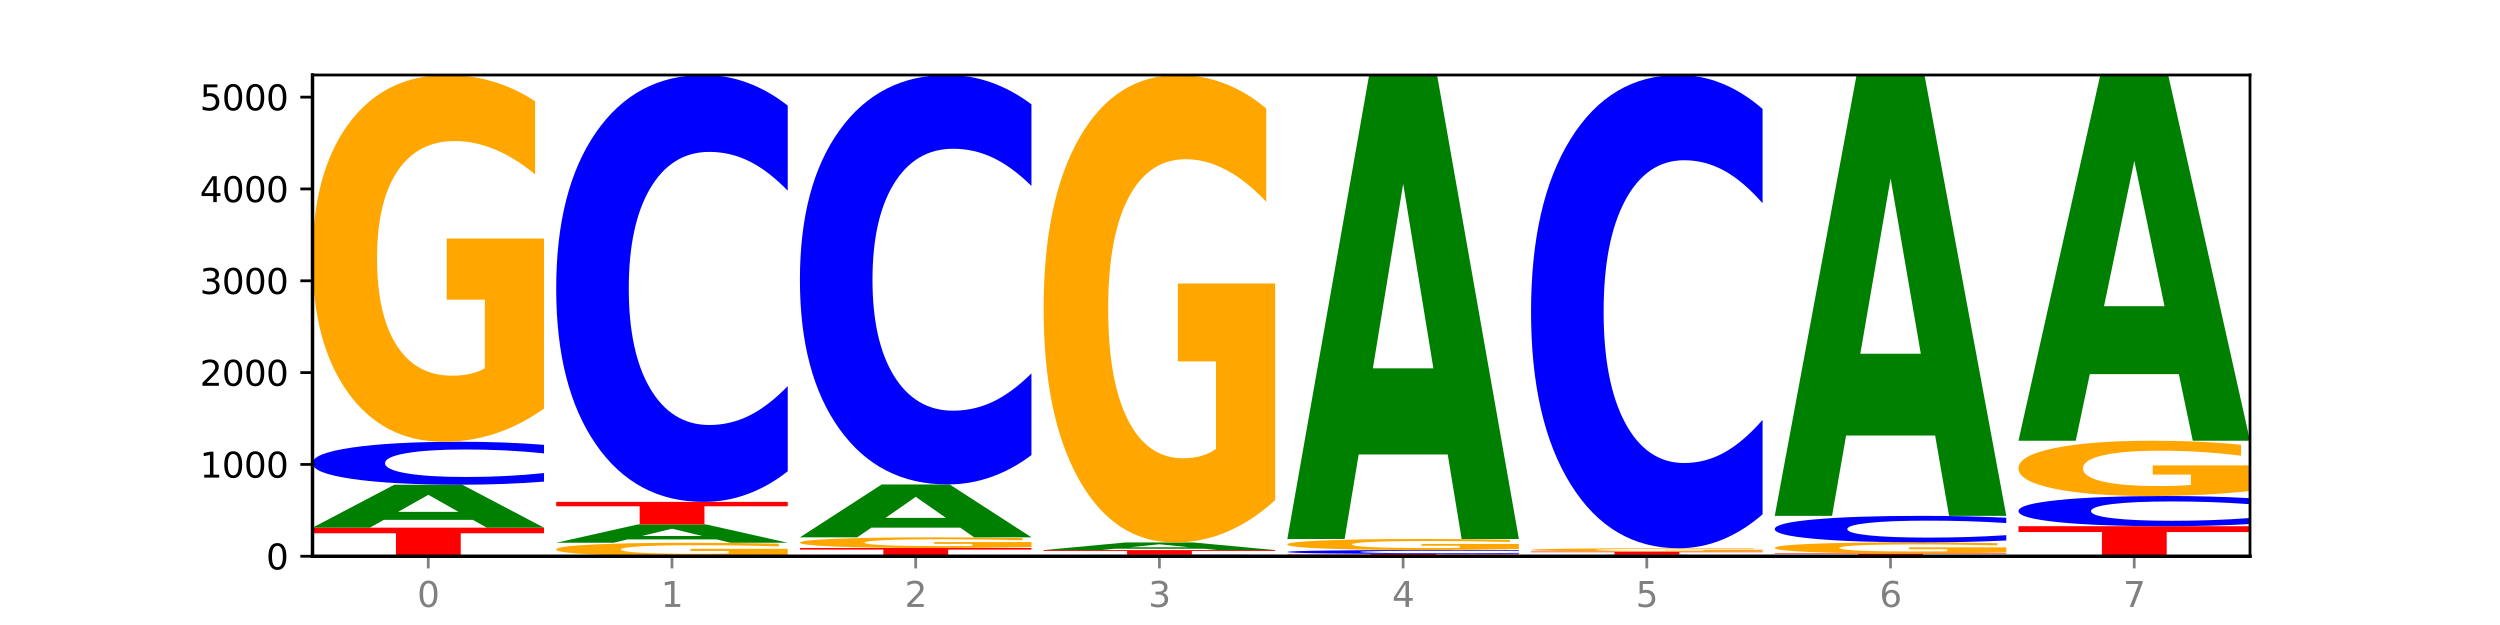 <?xml version="1.0" encoding="utf-8" standalone="no"?>
<!DOCTYPE svg PUBLIC "-//W3C//DTD SVG 1.1//EN"
  "http://www.w3.org/Graphics/SVG/1.1/DTD/svg11.dtd">
<svg xmlns:xlink="http://www.w3.org/1999/xlink" width="720pt" height="180pt" viewBox="0 0 720 180" xmlns="http://www.w3.org/2000/svg" version="1.1">
 <defs>
  <style type="text/css">*{stroke-linejoin: round; stroke-linecap: butt}</style>
 </defs>
 <g id="figure_1">
  <g id="patch_1">
   <path d="M 0 180 
L 720 180 
L 720 0 
L 0 0 
z
" style="fill: #ffffff"/>
  </g>
  <g id="axes_1">
   <g id="patch_2">
    <path d="M 90 160.2 
L 648 160.2 
L 648 21.6 
L 90 21.6 
z
" style="fill: #ffffff"/>
   </g>
   <g id="line2d_1">
    <path d="M 90 160.2 
L 648 160.2 
" clip-path="url(#pf7a8c1f96d)" style="fill: none; stroke: #000000; stroke-width: 0.5; stroke-linecap: square"/>
   </g>
   <g id="patch_3">
    <path d="M 90 151.976 
L 156.679 151.976 
L 156.679 153.58 
L 132.69 153.58 
L 132.69 160.2 
L 114.036 160.2 
L 114.036 153.58 
L 90 153.58 
L 90 151.976 
z
" clip-path="url(#pf7a8c1f96d)" style="fill: #ff0000"/>
   </g>
   <g id="patch_4">
    <path d="M 136.189 149.721 
L 110.545 149.721 
L 106.496 151.976 
L 90 151.976 
L 113.558 139.599 
L 133.121 139.599 
L 156.679 151.976 
L 140.197 151.976 
L 136.189 149.721 
z
M 114.635 147.424 
L 132.058 147.424 
L 123.36 142.501 
L 114.635 147.424 
z
" clip-path="url(#pf7a8c1f96d)" style="fill: #008000"/>
   </g>
   <g id="patch_5">
    <path d="M 156.679 138.712 
Q 151.102 139.152 145.07 139.374 
Q 139.039 139.599 132.47 139.599 
Q 112.882 139.599 101.441 137.932 
Q 90 136.265 90 133.415 
Q 90 130.554 101.441 128.89 
Q 112.882 127.223 132.47 127.223 
Q 139.039 127.223 145.07 127.448 
Q 151.102 127.67 156.679 128.11 
L 156.679 130.577 
Q 151.051 129.994 145.591 129.723 
Q 140.131 129.452 134.1 129.452 
Q 123.281 129.452 117.082 130.508 
Q 110.899 131.561 110.899 133.415 
Q 110.899 135.261 117.082 136.316 
Q 123.281 137.37 134.1 137.37 
Q 140.131 137.37 145.591 137.099 
Q 151.051 136.825 156.679 136.242 
L 156.679 138.712 
z
" clip-path="url(#pf7a8c1f96d)" style="fill: #0000ff"/>
   </g>
   <g id="patch_6">
    <path d="M 156.679 117.666 
Q 149.955 122.444 142.722 124.844 
Q 135.489 127.223 127.778 127.223 
Q 110.353 127.223 100.177 112.997 
Q 90 98.772 90 74.444 
Q 90 49.833 100.356 35.716 
Q 110.727 21.6 128.764 21.6 
Q 135.713 21.6 142.079 23.52 
Q 148.46 25.418 154.109 29.171 
L 154.109 50.226 
Q 148.281 45.404 142.513 43.026 
Q 136.744 40.626 130.946 40.626 
Q 120.216 40.626 114.403 49.397 
Q 108.59 58.146 108.59 74.444 
Q 108.59 90.59 114.194 99.404 
Q 119.798 108.197 130.109 108.197 
Q 132.919 108.197 135.325 107.695 
Q 137.731 107.172 139.643 106.081 
L 139.643 86.313 
L 128.66 86.313 
L 128.66 68.706 
L 156.679 68.706 
L 156.679 117.666 
z
" clip-path="url(#pf7a8c1f96d)" style="fill: #ffa600"/>
   </g>
   <g id="patch_7">
    <path d="M 226.868 159.848 
Q 220.143 160.024 212.91 160.112 
Q 205.678 160.2 197.967 160.2 
Q 180.542 160.2 170.365 159.676 
Q 160.189 159.153 160.189 158.257 
Q 160.189 157.352 170.545 156.832 
Q 180.916 156.313 198.953 156.313 
Q 205.902 156.313 212.268 156.383 
Q 218.649 156.453 224.298 156.591 
L 224.298 157.366 
Q 218.47 157.189 212.701 157.101 
Q 206.933 157.013 201.135 157.013 
Q 190.405 157.013 184.592 157.336 
Q 178.779 157.658 178.779 158.257 
Q 178.779 158.852 184.383 159.176 
Q 189.987 159.5 200.298 159.5 
Q 203.107 159.5 205.513 159.481 
Q 207.919 159.462 209.832 159.422 
L 209.832 158.694 
L 198.848 158.694 
L 198.848 158.046 
L 226.868 158.046 
L 226.868 159.848 
z
" clip-path="url(#pf7a8c1f96d)" style="fill: #ffa600"/>
   </g>
   <g id="patch_8">
    <path d="M 206.377 155.349 
L 180.734 155.349 
L 176.685 156.313 
L 160.189 156.313 
L 183.747 151.023 
L 203.31 151.023 
L 226.868 156.313 
L 210.386 156.313 
L 206.377 155.349 
z
M 184.824 154.367 
L 202.247 154.367 
L 193.549 152.264 
L 184.824 154.367 
z
" clip-path="url(#pf7a8c1f96d)" style="fill: #008000"/>
   </g>
   <g id="patch_9">
    <path d="M 160.189 144.544 
L 226.868 144.544 
L 226.868 145.808 
L 202.879 145.808 
L 202.879 151.023 
L 184.224 151.023 
L 184.224 145.808 
L 160.189 145.808 
L 160.189 144.544 
z
" clip-path="url(#pf7a8c1f96d)" style="fill: #ff0000"/>
   </g>
   <g id="patch_10">
    <path d="M 226.868 135.732 
Q 221.29 140.1 215.259 142.309 
Q 209.228 144.544 202.659 144.544 
Q 183.07 144.544 171.629 127.986 
Q 160.189 111.427 160.189 83.11 
Q 160.189 54.692 171.629 38.159 
Q 183.07 21.6 202.659 21.6 
Q 209.228 21.6 215.259 23.835 
Q 221.29 26.044 226.868 30.413 
L 226.868 54.92 
Q 221.24 49.13 215.78 46.438 
Q 210.32 43.746 204.289 43.746 
Q 193.47 43.746 187.27 54.234 
Q 181.088 64.698 181.088 83.11 
Q 181.088 101.447 187.27 111.935 
Q 193.47 122.399 204.289 122.399 
Q 210.32 122.399 215.78 119.707 
Q 221.24 116.989 226.868 111.199 
L 226.868 135.732 
z
" clip-path="url(#pf7a8c1f96d)" style="fill: #0000ff"/>
   </g>
   <g id="patch_11">
    <path d="M 230.377 157.82 
L 297.057 157.82 
L 297.057 158.284 
L 273.068 158.284 
L 273.068 160.2 
L 254.413 160.2 
L 254.413 158.284 
L 230.377 158.284 
L 230.377 157.82 
z
" clip-path="url(#pf7a8c1f96d)" style="fill: #ff0000"/>
   </g>
   <g id="patch_12">
    <path d="M 297.057 157.542 
Q 290.332 157.681 283.099 157.751 
Q 275.866 157.82 268.155 157.82 
Q 250.731 157.82 240.554 157.407 
Q 230.377 156.994 230.377 156.287 
Q 230.377 155.572 240.733 155.162 
Q 251.104 154.752 269.142 154.752 
Q 276.09 154.752 282.457 154.808 
Q 288.838 154.863 294.486 154.972 
L 294.486 155.584 
Q 288.658 155.444 282.89 155.375 
Q 277.122 155.305 271.323 155.305 
Q 260.594 155.305 254.781 155.56 
Q 248.967 155.814 248.967 156.287 
Q 248.967 156.756 254.571 157.012 
Q 260.175 157.267 270.487 157.267 
Q 273.296 157.267 275.702 157.253 
Q 278.108 157.238 280.021 157.206 
L 280.021 156.632 
L 269.037 156.632 
L 269.037 156.12 
L 297.057 156.12 
L 297.057 157.542 
z
" clip-path="url(#pf7a8c1f96d)" style="fill: #ffa600"/>
   </g>
   <g id="patch_13">
    <path d="M 276.566 151.977 
L 250.922 151.977 
L 246.873 154.752 
L 230.377 154.752 
L 253.935 139.52 
L 273.499 139.52 
L 297.057 154.752 
L 280.574 154.752 
L 276.566 151.977 
z
M 255.012 149.15 
L 272.435 149.15 
L 263.737 143.091 
L 255.012 149.15 
z
" clip-path="url(#pf7a8c1f96d)" style="fill: #008000"/>
   </g>
   <g id="patch_14">
    <path d="M 297.057 131.067 
Q 291.479 135.257 285.448 137.376 
Q 279.417 139.52 272.848 139.52 
Q 253.259 139.52 241.818 123.638 
Q 230.377 107.756 230.377 80.596 
Q 230.377 53.339 241.818 37.482 
Q 253.259 21.6 272.848 21.6 
Q 279.417 21.6 285.448 23.744 
Q 291.479 25.863 297.057 30.052 
L 297.057 53.558 
Q 291.429 48.005 285.969 45.423 
Q 280.509 42.841 274.477 42.841 
Q 263.658 42.841 257.459 52.901 
Q 251.277 62.936 251.277 80.596 
Q 251.277 98.183 257.459 108.243 
Q 263.658 118.279 274.477 118.279 
Q 280.509 118.279 285.969 115.697 
Q 291.429 113.091 297.057 107.537 
L 297.057 131.067 
z
" clip-path="url(#pf7a8c1f96d)" style="fill: #0000ff"/>
   </g>
   <g id="patch_15">
    <path d="M 367.245 160.17 
Q 361.668 160.185 355.636 160.192 
Q 349.605 160.2 343.036 160.2 
Q 323.448 160.2 312.007 160.143 
Q 300.566 160.086 300.566 159.989 
Q 300.566 159.891 312.007 159.834 
Q 323.448 159.777 343.036 159.777 
Q 349.605 159.777 355.636 159.785 
Q 361.668 159.792 367.245 159.807 
L 367.245 159.892 
Q 361.617 159.872 356.157 159.862 
Q 350.697 159.853 344.666 159.853 
Q 333.847 159.853 327.648 159.889 
Q 321.465 159.925 321.465 159.989 
Q 321.465 160.052 327.648 160.088 
Q 333.847 160.124 344.666 160.124 
Q 350.697 160.124 356.157 160.115 
Q 361.617 160.105 367.245 160.085 
L 367.245 160.17 
z
" clip-path="url(#pf7a8c1f96d)" style="fill: #0000ff"/>
   </g>
   <g id="patch_16">
    <path d="M 300.566 158.428 
L 367.245 158.428 
L 367.245 158.691 
L 343.256 158.691 
L 343.256 159.777 
L 324.602 159.777 
L 324.602 158.691 
L 300.566 158.691 
L 300.566 158.428 
z
" clip-path="url(#pf7a8c1f96d)" style="fill: #ff0000"/>
   </g>
   <g id="patch_17">
    <path d="M 346.755 158.028 
L 321.111 158.028 
L 317.062 158.428 
L 300.566 158.428 
L 324.124 156.233 
L 343.687 156.233 
L 367.245 158.428 
L 350.763 158.428 
L 346.755 158.028 
z
M 325.201 157.621 
L 342.624 157.621 
L 333.926 156.748 
L 325.201 157.621 
z
" clip-path="url(#pf7a8c1f96d)" style="fill: #008000"/>
   </g>
   <g id="patch_18">
    <path d="M 367.245 144.052 
Q 360.521 150.143 353.288 153.202 
Q 346.055 156.233 338.344 156.233 
Q 320.919 156.233 310.743 138.1 
Q 300.566 119.968 300.566 88.958 
Q 300.566 57.587 310.922 39.594 
Q 321.293 21.6 339.33 21.6 
Q 346.279 21.6 352.645 24.047 
Q 359.026 26.467 364.675 31.25 
L 364.675 58.088 
Q 358.847 51.942 353.079 48.91 
Q 347.31 45.851 341.512 45.851 
Q 330.782 45.851 324.969 57.031 
Q 319.156 68.183 319.156 88.958 
Q 319.156 109.538 324.76 120.774 
Q 330.364 131.982 340.675 131.982 
Q 343.485 131.982 345.891 131.342 
Q 348.297 130.675 350.209 129.284 
L 350.209 104.088 
L 339.226 104.088 
L 339.226 81.644 
L 367.245 81.644 
L 367.245 144.052 
z
" clip-path="url(#pf7a8c1f96d)" style="fill: #ffa600"/>
   </g>
   <g id="patch_19">
    <path d="M 370.755 159.539 
L 437.434 159.539 
L 437.434 159.668 
L 413.445 159.668 
L 413.445 160.2 
L 394.79 160.2 
L 394.79 159.668 
L 370.755 159.668 
L 370.755 159.539 
z
" clip-path="url(#pf7a8c1f96d)" style="fill: #ff0000"/>
   </g>
   <g id="patch_20">
    <path d="M 437.434 159.457 
Q 431.856 159.498 425.825 159.518 
Q 419.794 159.539 413.225 159.539 
Q 393.636 159.539 382.196 159.386 
Q 370.755 159.233 370.755 158.971 
Q 370.755 158.708 382.196 158.555 
Q 393.636 158.402 413.225 158.402 
Q 419.794 158.402 425.825 158.422 
Q 431.856 158.443 437.434 158.483 
L 437.434 158.71 
Q 431.806 158.656 426.346 158.631 
Q 420.886 158.607 414.855 158.607 
Q 404.036 158.607 397.836 158.704 
Q 391.654 158.8 391.654 158.971 
Q 391.654 159.14 397.836 159.237 
Q 404.036 159.334 414.855 159.334 
Q 420.886 159.334 426.346 159.309 
Q 431.806 159.284 437.434 159.23 
L 437.434 159.457 
z
" clip-path="url(#pf7a8c1f96d)" style="fill: #0000ff"/>
   </g>
   <g id="patch_21">
    <path d="M 437.434 158.115 
Q 430.709 158.258 423.476 158.33 
Q 416.244 158.402 408.533 158.402 
Q 391.108 158.402 380.931 157.974 
Q 370.755 157.547 370.755 156.816 
Q 370.755 156.077 381.111 155.652 
Q 391.482 155.228 409.519 155.228 
Q 416.468 155.228 422.834 155.286 
Q 429.215 155.343 434.864 155.456 
L 434.864 156.088 
Q 429.036 155.943 423.267 155.872 
Q 417.499 155.8 411.701 155.8 
Q 400.971 155.8 395.158 156.063 
Q 389.345 156.326 389.345 156.816 
Q 389.345 157.301 394.949 157.566 
Q 400.553 157.83 410.864 157.83 
Q 413.673 157.83 416.079 157.815 
Q 418.485 157.799 420.398 157.767 
L 420.398 157.173 
L 409.414 157.173 
L 409.414 156.644 
L 437.434 156.644 
L 437.434 158.115 
z
" clip-path="url(#pf7a8c1f96d)" style="fill: #ffa600"/>
   </g>
   <g id="patch_22">
    <path d="M 416.943 130.885 
L 391.3 130.885 
L 387.251 155.228 
L 370.755 155.228 
L 394.313 21.6 
L 413.876 21.6 
L 437.434 155.228 
L 420.952 155.228 
L 416.943 130.885 
z
M 395.39 106.084 
L 412.813 106.084 
L 404.115 52.931 
L 395.39 106.084 
z
" clip-path="url(#pf7a8c1f96d)" style="fill: #008000"/>
   </g>
   <g id="patch_23">
    <path d="M 487.132 160.123 
L 461.488 160.123 
L 457.439 160.2 
L 440.943 160.2 
L 464.501 159.777 
L 484.065 159.777 
L 507.623 160.2 
L 491.14 160.2 
L 487.132 160.123 
z
M 465.578 160.044 
L 483.001 160.044 
L 474.303 159.876 
L 465.578 160.044 
z
" clip-path="url(#pf7a8c1f96d)" style="fill: #008000"/>
   </g>
   <g id="patch_24">
    <path d="M 440.943 158.851 
L 507.623 158.851 
L 507.623 159.032 
L 483.634 159.032 
L 483.634 159.777 
L 464.979 159.777 
L 464.979 159.032 
L 440.943 159.032 
L 440.943 158.851 
z
" clip-path="url(#pf7a8c1f96d)" style="fill: #ff0000"/>
   </g>
   <g id="patch_25">
    <path d="M 507.623 158.765 
Q 500.898 158.808 493.665 158.83 
Q 486.432 158.851 478.721 158.851 
Q 461.297 158.851 451.12 158.723 
Q 440.943 158.595 440.943 158.376 
Q 440.943 158.154 451.299 158.026 
Q 461.67 157.899 479.708 157.899 
Q 486.656 157.899 493.023 157.917 
Q 499.404 157.934 505.052 157.967 
L 505.052 158.157 
Q 499.224 158.114 493.456 158.092 
Q 487.688 158.071 481.889 158.071 
Q 471.16 158.071 465.347 158.15 
Q 459.533 158.229 459.533 158.376 
Q 459.533 158.521 465.137 158.601 
Q 470.741 158.68 481.053 158.68 
Q 483.862 158.68 486.268 158.675 
Q 488.674 158.671 490.587 158.661 
L 490.587 158.483 
L 479.603 158.483 
L 479.603 158.324 
L 507.623 158.324 
L 507.623 158.765 
z
" clip-path="url(#pf7a8c1f96d)" style="fill: #ffa600"/>
   </g>
   <g id="patch_26">
    <path d="M 507.623 148.129 
Q 502.045 152.972 496.014 155.422 
Q 489.983 157.899 483.414 157.899 
Q 463.825 157.899 452.384 139.542 
Q 440.943 121.185 440.943 89.792 
Q 440.943 58.286 452.384 39.957 
Q 463.825 21.6 483.414 21.6 
Q 489.983 21.6 496.014 24.078 
Q 502.045 26.527 507.623 31.37 
L 507.623 58.54 
Q 501.995 52.12 496.535 49.136 
Q 491.075 46.151 485.043 46.151 
Q 474.224 46.151 468.025 57.779 
Q 461.843 69.379 461.843 89.792 
Q 461.843 110.12 468.025 121.748 
Q 474.224 133.348 485.043 133.348 
Q 491.075 133.348 496.535 130.363 
Q 501.995 127.351 507.623 120.931 
L 507.623 148.129 
z
" clip-path="url(#pf7a8c1f96d)" style="fill: #0000ff"/>
   </g>
   <g id="patch_27">
    <path d="M 511.132 159.407 
L 577.811 159.407 
L 577.811 159.561 
L 553.822 159.561 
L 553.822 160.2 
L 535.168 160.2 
L 535.168 159.561 
L 511.132 159.561 
L 511.132 159.407 
z
" clip-path="url(#pf7a8c1f96d)" style="fill: #ff0000"/>
   </g>
   <g id="patch_28">
    <path d="M 577.811 159.117 
Q 571.087 159.262 563.854 159.335 
Q 556.621 159.407 548.91 159.407 
Q 531.486 159.407 521.309 158.976 
Q 511.132 158.545 511.132 157.808 
Q 511.132 157.062 521.488 156.634 
Q 531.859 156.207 549.896 156.207 
Q 556.845 156.207 563.211 156.265 
Q 569.592 156.322 575.241 156.436 
L 575.241 157.074 
Q 569.413 156.928 563.645 156.856 
Q 557.876 156.783 552.078 156.783 
Q 541.348 156.783 535.535 157.049 
Q 529.722 157.314 529.722 157.808 
Q 529.722 158.297 535.326 158.564 
Q 540.93 158.83 551.241 158.83 
Q 554.051 158.83 556.457 158.815 
Q 558.863 158.799 560.775 158.766 
L 560.775 158.167 
L 549.792 158.167 
L 549.792 157.634 
L 577.811 157.634 
L 577.811 159.117 
z
" clip-path="url(#pf7a8c1f96d)" style="fill: #ffa600"/>
   </g>
   <g id="patch_29">
    <path d="M 577.811 155.659 
Q 572.234 155.93 566.203 156.068 
Q 560.171 156.207 553.603 156.207 
Q 534.014 156.207 522.573 155.177 
Q 511.132 154.148 511.132 152.388 
Q 511.132 150.621 522.573 149.593 
Q 534.014 148.564 553.603 148.564 
Q 560.171 148.564 566.203 148.703 
Q 572.234 148.84 577.811 149.112 
L 577.811 150.635 
Q 572.183 150.275 566.723 150.108 
Q 561.263 149.941 555.232 149.941 
Q 544.413 149.941 538.214 150.593 
Q 532.031 151.243 532.031 152.388 
Q 532.031 153.528 538.214 154.18 
Q 544.413 154.83 555.232 154.83 
Q 561.263 154.83 566.723 154.663 
Q 572.183 154.494 577.811 154.134 
L 577.811 155.659 
z
" clip-path="url(#pf7a8c1f96d)" style="fill: #0000ff"/>
   </g>
   <g id="patch_30">
    <path d="M 557.321 125.435 
L 531.677 125.435 
L 527.628 148.564 
L 511.132 148.564 
L 534.69 21.6 
L 554.253 21.6 
L 577.811 148.564 
L 561.329 148.564 
L 557.321 125.435 
z
M 535.767 101.871 
L 553.19 101.871 
L 544.492 51.368 
L 535.767 101.871 
z
" clip-path="url(#pf7a8c1f96d)" style="fill: #008000"/>
   </g>
   <g id="patch_31">
    <path d="M 581.321 151.552 
L 648 151.552 
L 648 153.239 
L 624.011 153.239 
L 624.011 160.2 
L 605.356 160.2 
L 605.356 153.239 
L 581.321 153.239 
L 581.321 151.552 
z
" clip-path="url(#pf7a8c1f96d)" style="fill: #ff0000"/>
   </g>
   <g id="patch_32">
    <path d="M 648 150.929 
Q 642.422 151.238 636.391 151.394 
Q 630.36 151.552 623.791 151.552 
Q 604.202 151.552 592.762 150.381 
Q 581.321 149.209 581.321 147.205 
Q 581.321 145.194 592.762 144.024 
Q 604.202 142.852 623.791 142.852 
Q 630.36 142.852 636.391 143.01 
Q 642.422 143.166 648 143.476 
L 648 145.21 
Q 642.372 144.8 636.912 144.61 
Q 631.452 144.419 625.421 144.419 
Q 614.602 144.419 608.402 145.161 
Q 602.22 145.902 602.22 147.205 
Q 602.22 148.502 608.402 149.245 
Q 614.602 149.985 625.421 149.985 
Q 631.452 149.985 636.912 149.795 
Q 642.372 149.602 648 149.193 
L 648 150.929 
z
" clip-path="url(#pf7a8c1f96d)" style="fill: #0000ff"/>
   </g>
   <g id="patch_33">
    <path d="M 648 141.411 
Q 641.275 142.132 634.042 142.493 
Q 626.81 142.852 619.099 142.852 
Q 601.674 142.852 591.497 140.708 
Q 581.321 138.564 581.321 134.897 
Q 581.321 131.187 591.677 129.059 
Q 602.048 126.932 620.085 126.932 
Q 627.034 126.932 633.4 127.221 
Q 639.781 127.507 645.43 128.073 
L 645.43 131.246 
Q 639.602 130.52 633.833 130.161 
Q 628.065 129.799 622.267 129.799 
Q 611.537 129.799 605.724 131.121 
Q 599.911 132.44 599.911 134.897 
Q 599.911 137.33 605.515 138.659 
Q 611.119 139.984 621.43 139.984 
Q 624.239 139.984 626.645 139.909 
Q 629.051 139.83 630.964 139.665 
L 630.964 136.686 
L 619.98 136.686 
L 619.98 134.032 
L 648 134.032 
L 648 141.411 
z
" clip-path="url(#pf7a8c1f96d)" style="fill: #ffa600"/>
   </g>
   <g id="patch_34">
    <path d="M 627.51 107.744 
L 601.866 107.744 
L 597.817 126.932 
L 581.321 126.932 
L 604.879 21.6 
L 624.442 21.6 
L 648 126.932 
L 631.518 126.932 
L 627.51 107.744 
z
M 605.956 88.194 
L 623.379 88.194 
L 614.681 46.296 
L 605.956 88.194 
z
" clip-path="url(#pf7a8c1f96d)" style="fill: #008000"/>
   </g>
   <g id="matplotlib.axis_1">
    <g id="xtick_1">
     <g id="line2d_2">
      <defs>
       <path id="m4172b0ad9f" d="M 0 0 
L 0 3.5 
" style="stroke: #808080; stroke-width: 0.8"/>
      </defs>
      <g>
       <use xlink:href="#m4172b0ad9f" x="123.34" y="160.2" style="fill: #808080; stroke: #808080; stroke-width: 0.8"/>
      </g>
     </g>
     <g id="text_1">
      <!-- 0 -->
      <g style="fill: #808080" transform="translate(120.158 174.798) scale(0.1 -0.1)">
       <defs>
        <path id="DejaVuSans-30" d="M 2034 4250 
Q 1547 4250 1301 3770 
Q 1056 3291 1056 2328 
Q 1056 1369 1301 889 
Q 1547 409 2034 409 
Q 2525 409 2770 889 
Q 3016 1369 3016 2328 
Q 3016 3291 2770 3770 
Q 2525 4250 2034 4250 
z
M 2034 4750 
Q 2819 4750 3233 4129 
Q 3647 3509 3647 2328 
Q 3647 1150 3233 529 
Q 2819 -91 2034 -91 
Q 1250 -91 836 529 
Q 422 1150 422 2328 
Q 422 3509 836 4129 
Q 1250 4750 2034 4750 
z
" transform="scale(0.016)"/>
       </defs>
       <use xlink:href="#DejaVuSans-30"/>
      </g>
     </g>
    </g>
    <g id="xtick_2">
     <g id="line2d_3">
      <g>
       <use xlink:href="#m4172b0ad9f" x="193.528" y="160.2" style="fill: #808080; stroke: #808080; stroke-width: 0.8"/>
      </g>
     </g>
     <g id="text_2">
      <!-- 1 -->
      <g style="fill: #808080" transform="translate(190.347 174.798) scale(0.1 -0.1)">
       <defs>
        <path id="DejaVuSans-31" d="M 794 531 
L 1825 531 
L 1825 4091 
L 703 3866 
L 703 4441 
L 1819 4666 
L 2450 4666 
L 2450 531 
L 3481 531 
L 3481 0 
L 794 0 
L 794 531 
z
" transform="scale(0.016)"/>
       </defs>
       <use xlink:href="#DejaVuSans-31"/>
      </g>
     </g>
    </g>
    <g id="xtick_3">
     <g id="line2d_4">
      <g>
       <use xlink:href="#m4172b0ad9f" x="263.717" y="160.2" style="fill: #808080; stroke: #808080; stroke-width: 0.8"/>
      </g>
     </g>
     <g id="text_3">
      <!-- 2 -->
      <g style="fill: #808080" transform="translate(260.536 174.798) scale(0.1 -0.1)">
       <defs>
        <path id="DejaVuSans-32" d="M 1228 531 
L 3431 531 
L 3431 0 
L 469 0 
L 469 531 
Q 828 903 1448 1529 
Q 2069 2156 2228 2338 
Q 2531 2678 2651 2914 
Q 2772 3150 2772 3378 
Q 2772 3750 2511 3984 
Q 2250 4219 1831 4219 
Q 1534 4219 1204 4116 
Q 875 4013 500 3803 
L 500 4441 
Q 881 4594 1212 4672 
Q 1544 4750 1819 4750 
Q 2544 4750 2975 4387 
Q 3406 4025 3406 3419 
Q 3406 3131 3298 2873 
Q 3191 2616 2906 2266 
Q 2828 2175 2409 1742 
Q 1991 1309 1228 531 
z
" transform="scale(0.016)"/>
       </defs>
       <use xlink:href="#DejaVuSans-32"/>
      </g>
     </g>
    </g>
    <g id="xtick_4">
     <g id="line2d_5">
      <g>
       <use xlink:href="#m4172b0ad9f" x="333.906" y="160.2" style="fill: #808080; stroke: #808080; stroke-width: 0.8"/>
      </g>
     </g>
     <g id="text_4">
      <!-- 3 -->
      <g style="fill: #808080" transform="translate(330.724 174.798) scale(0.1 -0.1)">
       <defs>
        <path id="DejaVuSans-33" d="M 2597 2516 
Q 3050 2419 3304 2112 
Q 3559 1806 3559 1356 
Q 3559 666 3084 287 
Q 2609 -91 1734 -91 
Q 1441 -91 1130 -33 
Q 819 25 488 141 
L 488 750 
Q 750 597 1062 519 
Q 1375 441 1716 441 
Q 2309 441 2620 675 
Q 2931 909 2931 1356 
Q 2931 1769 2642 2001 
Q 2353 2234 1838 2234 
L 1294 2234 
L 1294 2753 
L 1863 2753 
Q 2328 2753 2575 2939 
Q 2822 3125 2822 3475 
Q 2822 3834 2567 4026 
Q 2313 4219 1838 4219 
Q 1578 4219 1281 4162 
Q 984 4106 628 3988 
L 628 4550 
Q 988 4650 1302 4700 
Q 1616 4750 1894 4750 
Q 2613 4750 3031 4423 
Q 3450 4097 3450 3541 
Q 3450 3153 3228 2886 
Q 3006 2619 2597 2516 
z
" transform="scale(0.016)"/>
       </defs>
       <use xlink:href="#DejaVuSans-33"/>
      </g>
     </g>
    </g>
    <g id="xtick_5">
     <g id="line2d_6">
      <g>
       <use xlink:href="#m4172b0ad9f" x="404.094" y="160.2" style="fill: #808080; stroke: #808080; stroke-width: 0.8"/>
      </g>
     </g>
     <g id="text_5">
      <!-- 4 -->
      <g style="fill: #808080" transform="translate(400.913 174.798) scale(0.1 -0.1)">
       <defs>
        <path id="DejaVuSans-34" d="M 2419 4116 
L 825 1625 
L 2419 1625 
L 2419 4116 
z
M 2253 4666 
L 3047 4666 
L 3047 1625 
L 3713 1625 
L 3713 1100 
L 3047 1100 
L 3047 0 
L 2419 0 
L 2419 1100 
L 313 1100 
L 313 1709 
L 2253 4666 
z
" transform="scale(0.016)"/>
       </defs>
       <use xlink:href="#DejaVuSans-34"/>
      </g>
     </g>
    </g>
    <g id="xtick_6">
     <g id="line2d_7">
      <g>
       <use xlink:href="#m4172b0ad9f" x="474.283" y="160.2" style="fill: #808080; stroke: #808080; stroke-width: 0.8"/>
      </g>
     </g>
     <g id="text_6">
      <!-- 5 -->
      <g style="fill: #808080" transform="translate(471.102 174.798) scale(0.1 -0.1)">
       <defs>
        <path id="DejaVuSans-35" d="M 691 4666 
L 3169 4666 
L 3169 4134 
L 1269 4134 
L 1269 2991 
Q 1406 3038 1543 3061 
Q 1681 3084 1819 3084 
Q 2600 3084 3056 2656 
Q 3513 2228 3513 1497 
Q 3513 744 3044 326 
Q 2575 -91 1722 -91 
Q 1428 -91 1123 -41 
Q 819 9 494 109 
L 494 744 
Q 775 591 1075 516 
Q 1375 441 1709 441 
Q 2250 441 2565 725 
Q 2881 1009 2881 1497 
Q 2881 1984 2565 2268 
Q 2250 2553 1709 2553 
Q 1456 2553 1204 2497 
Q 953 2441 691 2322 
L 691 4666 
z
" transform="scale(0.016)"/>
       </defs>
       <use xlink:href="#DejaVuSans-35"/>
      </g>
     </g>
    </g>
    <g id="xtick_7">
     <g id="line2d_8">
      <g>
       <use xlink:href="#m4172b0ad9f" x="544.472" y="160.2" style="fill: #808080; stroke: #808080; stroke-width: 0.8"/>
      </g>
     </g>
     <g id="text_7">
      <!-- 6 -->
      <g style="fill: #808080" transform="translate(541.29 174.798) scale(0.1 -0.1)">
       <defs>
        <path id="DejaVuSans-36" d="M 2113 2584 
Q 1688 2584 1439 2293 
Q 1191 2003 1191 1497 
Q 1191 994 1439 701 
Q 1688 409 2113 409 
Q 2538 409 2786 701 
Q 3034 994 3034 1497 
Q 3034 2003 2786 2293 
Q 2538 2584 2113 2584 
z
M 3366 4563 
L 3366 3988 
Q 3128 4100 2886 4159 
Q 2644 4219 2406 4219 
Q 1781 4219 1451 3797 
Q 1122 3375 1075 2522 
Q 1259 2794 1537 2939 
Q 1816 3084 2150 3084 
Q 2853 3084 3261 2657 
Q 3669 2231 3669 1497 
Q 3669 778 3244 343 
Q 2819 -91 2113 -91 
Q 1303 -91 875 529 
Q 447 1150 447 2328 
Q 447 3434 972 4092 
Q 1497 4750 2381 4750 
Q 2619 4750 2861 4703 
Q 3103 4656 3366 4563 
z
" transform="scale(0.016)"/>
       </defs>
       <use xlink:href="#DejaVuSans-36"/>
      </g>
     </g>
    </g>
    <g id="xtick_8">
     <g id="line2d_9">
      <g>
       <use xlink:href="#m4172b0ad9f" x="614.66" y="160.2" style="fill: #808080; stroke: #808080; stroke-width: 0.8"/>
      </g>
     </g>
     <g id="text_8">
      <!-- 7 -->
      <g style="fill: #808080" transform="translate(611.479 174.798) scale(0.1 -0.1)">
       <defs>
        <path id="DejaVuSans-37" d="M 525 4666 
L 3525 4666 
L 3525 4397 
L 1831 0 
L 1172 0 
L 2766 4134 
L 525 4134 
L 525 4666 
z
" transform="scale(0.016)"/>
       </defs>
       <use xlink:href="#DejaVuSans-37"/>
      </g>
     </g>
    </g>
   </g>
   <g id="matplotlib.axis_2">
    <g id="ytick_1">
     <g id="line2d_10">
      <defs>
       <path id="meb1c201778" d="M 0 0 
L -3.5 0 
" style="stroke: #000000; stroke-width: 0.8"/>
      </defs>
      <g>
       <use xlink:href="#meb1c201778" x="90" y="160.2" style="stroke: #000000; stroke-width: 0.8"/>
      </g>
     </g>
     <g id="text_9">
      <!-- 0 -->
      <g transform="translate(76.638 163.999) scale(0.1 -0.1)">
       <use xlink:href="#DejaVuSans-30"/>
      </g>
     </g>
    </g>
    <g id="ytick_2">
     <g id="line2d_11">
      <g>
       <use xlink:href="#meb1c201778" x="90" y="133.755" style="stroke: #000000; stroke-width: 0.8"/>
      </g>
     </g>
     <g id="text_10">
      <!-- 1000 -->
      <g transform="translate(57.55 137.554) scale(0.1 -0.1)">
       <use xlink:href="#DejaVuSans-31"/>
       <use xlink:href="#DejaVuSans-30" x="63.623"/>
       <use xlink:href="#DejaVuSans-30" x="127.246"/>
       <use xlink:href="#DejaVuSans-30" x="190.869"/>
      </g>
     </g>
    </g>
    <g id="ytick_3">
     <g id="line2d_12">
      <g>
       <use xlink:href="#meb1c201778" x="90" y="107.309" style="stroke: #000000; stroke-width: 0.8"/>
      </g>
     </g>
     <g id="text_11">
      <!-- 2000 -->
      <g transform="translate(57.55 111.109) scale(0.1 -0.1)">
       <use xlink:href="#DejaVuSans-32"/>
       <use xlink:href="#DejaVuSans-30" x="63.623"/>
       <use xlink:href="#DejaVuSans-30" x="127.246"/>
       <use xlink:href="#DejaVuSans-30" x="190.869"/>
      </g>
     </g>
    </g>
    <g id="ytick_4">
     <g id="line2d_13">
      <g>
       <use xlink:href="#meb1c201778" x="90" y="80.864" style="stroke: #000000; stroke-width: 0.8"/>
      </g>
     </g>
     <g id="text_12">
      <!-- 3000 -->
      <g transform="translate(57.55 84.663) scale(0.1 -0.1)">
       <use xlink:href="#DejaVuSans-33"/>
       <use xlink:href="#DejaVuSans-30" x="63.623"/>
       <use xlink:href="#DejaVuSans-30" x="127.246"/>
       <use xlink:href="#DejaVuSans-30" x="190.869"/>
      </g>
     </g>
    </g>
    <g id="ytick_5">
     <g id="line2d_14">
      <g>
       <use xlink:href="#meb1c201778" x="90" y="54.419" style="stroke: #000000; stroke-width: 0.8"/>
      </g>
     </g>
     <g id="text_13">
      <!-- 4000 -->
      <g transform="translate(57.55 58.218) scale(0.1 -0.1)">
       <use xlink:href="#DejaVuSans-34"/>
       <use xlink:href="#DejaVuSans-30" x="63.623"/>
       <use xlink:href="#DejaVuSans-30" x="127.246"/>
       <use xlink:href="#DejaVuSans-30" x="190.869"/>
      </g>
     </g>
    </g>
    <g id="ytick_6">
     <g id="line2d_15">
      <g>
       <use xlink:href="#meb1c201778" x="90" y="27.973" style="stroke: #000000; stroke-width: 0.8"/>
      </g>
     </g>
     <g id="text_14">
      <!-- 5000 -->
      <g transform="translate(57.55 31.773) scale(0.1 -0.1)">
       <use xlink:href="#DejaVuSans-35"/>
       <use xlink:href="#DejaVuSans-30" x="63.623"/>
       <use xlink:href="#DejaVuSans-30" x="127.246"/>
       <use xlink:href="#DejaVuSans-30" x="190.869"/>
      </g>
     </g>
    </g>
   </g>
   <g id="patch_35">
    <path d="M 90 160.2 
L 90 21.6 
" style="fill: none; stroke: #000000; stroke-linejoin: miter; stroke-linecap: square"/>
   </g>
   <g id="patch_36">
    <path d="M 648 160.2 
L 648 21.6 
" style="fill: none; stroke: #000000; stroke-width: 0.8; stroke-linejoin: miter; stroke-linecap: square"/>
   </g>
   <g id="patch_37">
    <path d="M 90 160.2 
L 648 160.2 
" style="fill: none; stroke: #000000; stroke-linejoin: miter; stroke-linecap: square"/>
   </g>
   <g id="patch_38">
    <path d="M 90 21.6 
L 648 21.6 
" style="fill: none; stroke: #000000; stroke-width: 0.8; stroke-linejoin: miter; stroke-linecap: square"/>
   </g>
  </g>
 </g>
 <defs>
  <clipPath id="pf7a8c1f96d">
   <rect x="90" y="21.6" width="558" height="138.6"/>
  </clipPath>
 </defs>
</svg>
